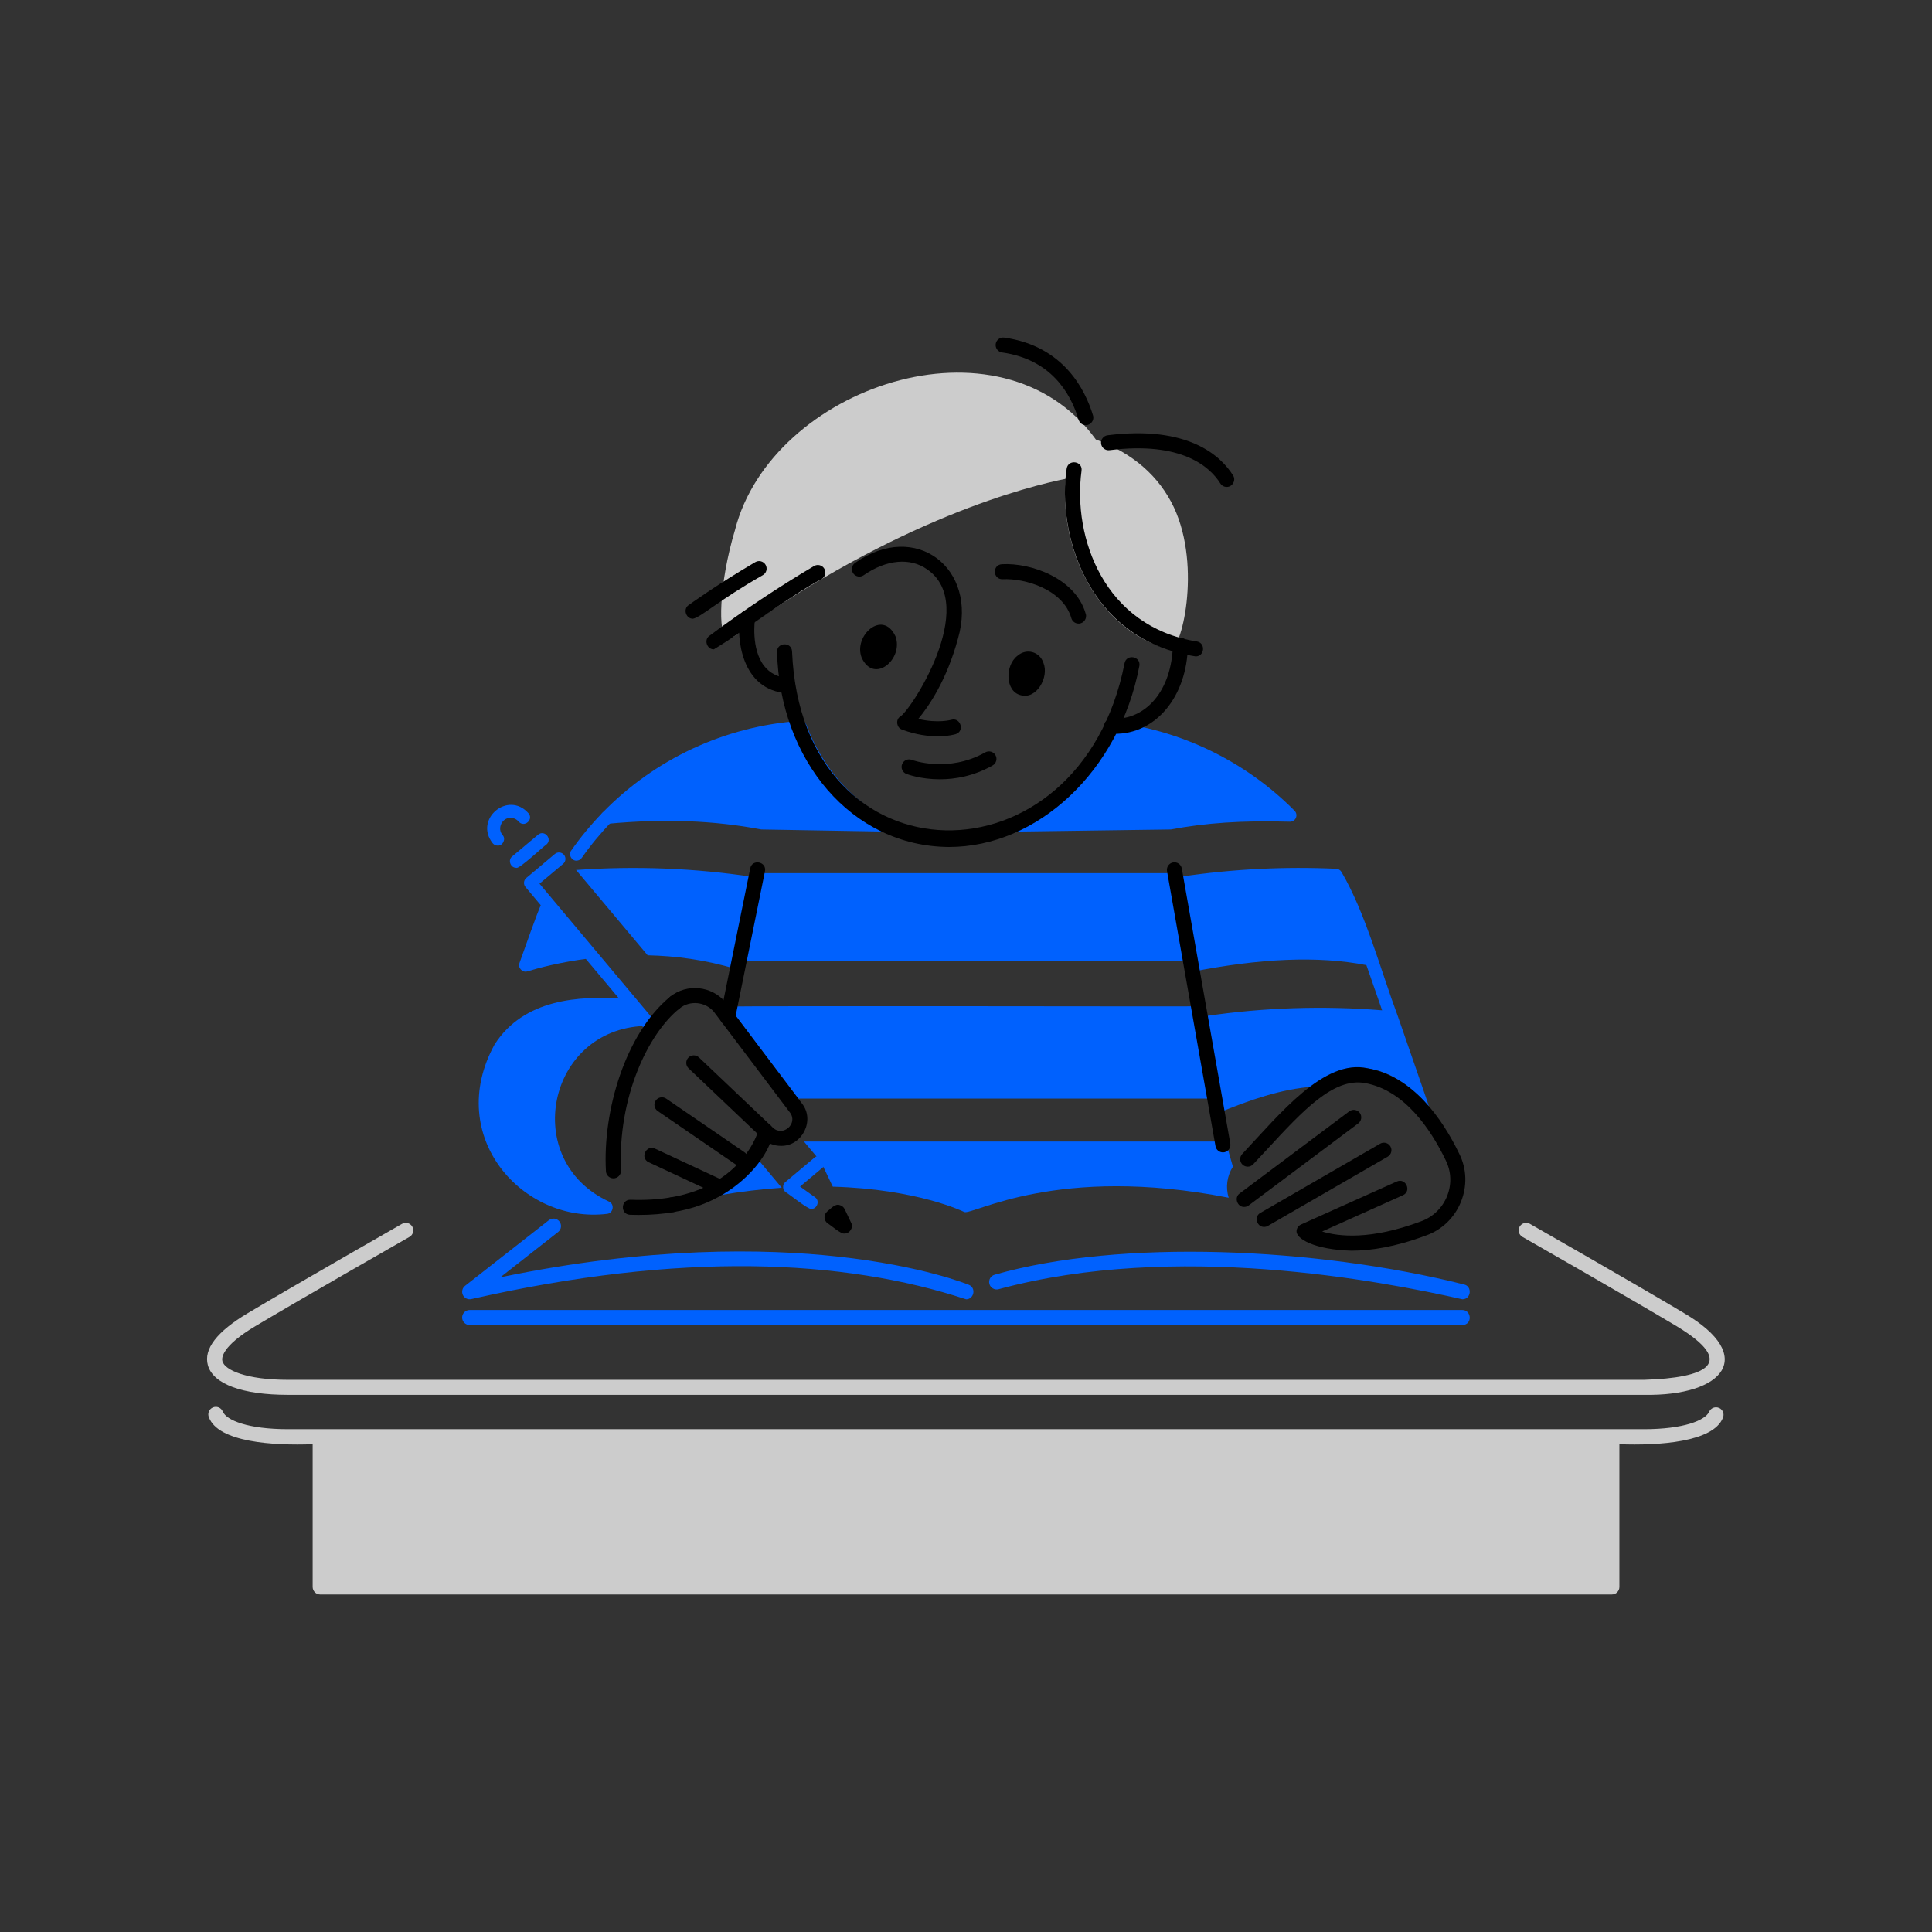 <?xml version="1.0" encoding="UTF-8"?>
<svg xmlns="http://www.w3.org/2000/svg" version="1.1" viewBox="0 0 900 900">
  <rect x="0" y="0" width="900" height="900" fill="#333333" stroke="none"/>
  <defs>
    <style>
      .cls-1, .cls-2 {
        fill: none;
      }

      .cls-2 {
        stroke: #0061fe;
        stroke-linecap: round;
        stroke-linejoin: round;
        stroke-width: 6px;
      }

      .cls-3 {
        fill: #ccc;
      }

      .cls-4 {
        isolation: isolate;
      }

      .cls-5 {
        mix-blend-mode: multiply;
      }

      .cls-6 {
        fill: #fff;
      }

      .cls-7 {
        fill: #0061fe;
      }

      .cls-8 {
        fill: #0061fe;
      }
    </style>
  </defs>
  <!-- Generator: Adobe Illustrator 28.7.1, SVG Export Plug-In . SVG Version: 1.2.0 Build 142)  -->
  <g class="cls-4">
    <g id="Layer_2">
      <g>
        <g>
          <path class="cls-8" d="M473.01,387.4s72.42-1.01,72.43-1c16.06-3.03,32.88-4.26,55.41-3.61,1.24.03,2.35-.68,2.83-1.81.49-1.12.24-2.43-.62-3.3-22.7-22.94-52.82-37.6-84.8-41.29-1.25-.14-2.47.51-3.03,1.64-9.9,19.87-25.34,35.37-43.47,43.64-2.87,1.21-1.9,5.83,1.25,5.73Z"/>
          <g>
            <path class="cls-8" d="M335.09,556.8c10.35-1.77,20.05-2.89,29.08-3.5l-10.63-12.67c-4.7,6.48-10.53,11.85-18.45,16.17Z"/>
            <path class="cls-8" d="M301.7,445.01c12.88.29,26.92,2.06,41.14,6.41,2.99.69,3.65-1.59,4.31-3.81l204.42.16c.49,1.95.87,5.05,3.57,4.95,31.85-6.27,58.82-7.52,81.38-3.13l7.33,21.05c-27.18-2.22-55.45-1.29-82.23,2.7-.42-1.97-.91-4.63-3.48-4.58-1.27.18-217.6-.34-218.64.17l32.35,42.83h190.76c.45,2.67.58,8.18,4.85,6.7,14.58-5.97,29.15-11.19,44.57-12.28,20.38-16.29,39-7.3,53.61,9.21-.06-.66-14.44-41.72-14.6-42.36,0,0,0,0,0,0-7.76-20.75-14.91-47.75-26.12-66.83-.51-.88-1.44-1.44-2.46-1.49-24.06-1.11-48.32.12-72.14,3.65-.55-.97-1.55-1.62-2.67-1.61,0,0-194.17,0-194.17,0-1.19-.03-2.21.74-2.79,1.75-27.2-4.11-54.85-5.18-82.33-3.22l33.33,39.72Z"/>
            <path class="cls-8" d="M245.69,452.49c4.98-1.52,15.31-4.31,28.83-6.03l-21.98-26.2c-2.58,5.43-8.38,22.48-10.55,28.35-.88,2.22,1.44,4.66,3.7,3.88Z"/>
            <path class="cls-8" d="M283.67,559.74c-41.43-19.16-28.74-80.32,16.66-81.82.09-.13.17-.27.25-.4l-10.29-12.26c-20.48-1.45-46.29,0-59.92,21.33-23.46,42.88,13.24,83.6,52.4,78.87,2.96-.24,3.65-4.58.9-5.72Z"/>
            <path class="cls-8" d="M574.33,543.46l-2.73-9.52c-.37-1.29-1.55-2.17-2.88-2.17h-194.21l7.65,9.11c.17.2.29.42.4.64h.01s5.37,11.28,5.37,11.28c39.46,1.1,60.97,11.65,61.27,11.81,4.08,1.48,43.34-22.31,123.15-6.66-1.49-4.88-.78-10.15,1.98-14.49Z"/>
          </g>
        </g>
        <g>
          <path class="cls-1" d="M473.01,384.4h-60.11c18.7,9.18,41.45,8.78,60.11,0Z"/>
          <g class="cls-5">
            <path class="cls-6" d="M353.49,404.77"/>
            <path class="cls-2" d="M353.49,404.77"/>
          </g>
          <g>
            <path class="cls-6" d="M282.72,380.77c-5.15,5.31-9.9,11.04-14.17,17.16"/>
            <path class="cls-8" d="M268.55,400.94c-2.34.06-3.88-2.82-2.46-4.72,4.33-6.2,9.21-12.1,14.48-17.54,1.15-1.19,3.05-1.22,4.24-.06,1.19,1.15,1.22,3.05.06,4.24-5.05,5.2-9.72,10.85-13.87,16.79-.58.83-1.51,1.28-2.46,1.28Z"/>
          </g>
          <g>
            <path class="cls-7" d="M354.69,383.4l58.21,1c-18.21-8.72-32.27-25.18-40.06-45.59-34.71,2.45-66.62,17.76-90.12,41.97,23.99-2.22,48.14-2.02,71.97,2.63Z"/>
            <path class="cls-8" d="M412.9,387.4s-58.23-1.01-58.26-1c-21.73-4.15-45-5.14-71.64-2.64-1.25.11-2.44-.56-2.98-1.69-.54-1.13-.32-2.48.55-3.38,24.44-25.18,57.13-40.4,92.06-42.87,1.33-.09,2.54.69,3.01,1.92,7.68,20.12,21.37,35.73,38.55,43.95,2.82,1.25,1.82,5.8-1.29,5.71ZM355.01,380.4l46.44.8c-13.24-9.15-23.85-22.71-30.58-39.23-29.89,2.59-57.96,14.95-80.06,35.14,23.48-1.6,44.55-.51,64.21,3.29Z"/>
          </g>
        </g>
        <g>
          <path class="cls-3" d="M546.85,236.36c-6.92-14.61-19.15-25.24-36.36-31.62-44.23-61.12-151.17-24.38-168.1,42.15-7.69,25.61-7.84,49.05-3.92,49.89,1.14.51,2.47.38,3.48-.35,76.08-54.85,137.9-70.08,154.49-73.38-2.98,31.67,14.06,70.36,48.42,79.46,5.23,1.81,15.12-38.06,1.99-66.15Z"/>
          <path d="M442.06,394.56c-45.35-.29-78.76-40.31-80.09-90.9-.05-4.56,6.82-4.76,7-.17,4.58,109.54,134.18,110.81,154.9,5.45.88-4.47,7.69-3.25,6.88,1.31-9.35,49.18-47.55,84.31-88.68,84.31Z"/>
          <path d="M556.99,305.78c-51.68-7.87-64.58-59.1-60.09-87.5.7-4.5,7.56-3.53,6.92,1.02-4.21,31.22,10.58,72.75,53.84,79.54,4.07.76,3.47,6.98-.68,6.94Z"/>
          <path d="M332.57,302.48c-3.22.12-4.82-4.43-2.09-6.31,15.92-11.87,32.32-22.8,48.73-32.49,1.67-.98,3.81-.43,4.79,1.24.98,1.66.43,3.81-1.24,4.79-17.06,9.31-33.17,22.4-50.19,32.76Z"/>
          <path d="M322.85,288.22c-3.24.12-4.82-4.46-2.07-6.33.13-.09,12.79-9.32,31.07-20.03,1.66-.98,3.81-.42,4.79,1.25.98,1.67.42,3.81-1.25,4.79-20.62,11.74-28.65,19.49-32.54,20.32Z"/>
          <path d="M505.82,198.05c-1.51,0-2.9-.98-3.35-2.49-3.77-12.55-13.01-28.18-35.65-31.36-1.91-.27-3.25-2.04-2.98-3.95.27-1.92,2.05-3.25,3.95-2.98,27.69,3.89,37.81,24.4,41.38,36.28.7,2.2-1.06,4.54-3.35,4.51Z"/>
          <path d="M571.45,226.84c-1.16,0-2.3-.58-2.97-1.64-4.78-7.61-17.84-19.73-51.64-15.48-1.91.24-3.67-1.12-3.91-3.04-.24-1.92,1.12-3.67,3.04-3.91,37.66-4.74,52.78,9.68,58.44,18.7,1.49,2.23-.3,5.43-2.96,5.36Z"/>
          <path d="M519,341.84c-5.64.77-6.4-7.01-.87-7.03,15.67.71,27.74-13.13,28.24-34.42.1-1.93,1.74-3.42,3.68-3.31,1.93.1,3.41,1.75,3.31,3.68-.42,23.78-15.03,41.38-34.36,41.07Z"/>
          <path d="M367.02,322.96c-22.18-1.23-23.96-26.77-22.23-35.81.73-4.5,7.6-3.45,6.92,1.08-.03.21-2.03,13.9,4.23,21.95,2.66,3.42,6.39,5.31,11.41,5.79,4.35.41,4.02,7-.33,6.98Z"/>
          <path d="M436.78,342.99c-4.32,0-10.05-.67-16.59-3.12-2.42-.83-3.06-4.26-1.09-5.9,4.71-2.07,37.24-51.92,12.82-68.73-7.97-5.62-19.03-4.6-29.59,2.73-1.58,1.1-3.77.71-4.87-.88-1.1-1.59-.71-3.77.88-4.87,28.12-19.91,57.39,2.39,47.94,35.2-5.24,19.4-13.57,31.55-18.51,37.48,9.09,2.18,15.29.44,15.37.41,4.37-1.26,6.37,5.36,2.02,6.7-.23.07-3.35.99-8.39.99Z"/>
          <path d="M437.86,363.03c-8.95,0-15.18-2.34-15.63-2.51-1.8-.7-2.7-2.72-2-4.53.7-1.8,2.72-2.7,4.52-2.01.23.09,17,6.24,34.22-3.5,1.68-.95,3.82-.36,4.77,1.32.95,1.68.36,3.82-1.32,4.77-8.88,5.02-17.55,6.45-24.55,6.45Z"/>
          <path d="M502.43,290.49c-1.46,0-2.82-.92-3.31-2.38-3.82-13.62-21.79-18.81-32.08-18.29-4.56.11-4.91-6.71-.3-6.99,13.37-.77,34.28,6.49,39.01,23.04.8,2.21-.97,4.66-3.31,4.63Z"/>
          <path d="M417.13,296.38c-5.94-12.68-19.72-.21-15.73,10.01,5.78,12.53,19.7.52,15.73-10.01Z"/>
          <path d="M486.07,308.79c-1.78-5.29-7.92-6.96-12.13-3.28-5.84,4.48-5.72,16.59,1.55,18.33,7.3,2.15,13.32-8.35,10.58-15.05Z"/>
        </g>
        <g>
          <g>
            <line class="cls-7" x1="240.51" y1="401.26" x2="252.58" y2="391.14"/>
            <path class="cls-8" d="M240.52,404.26c-2.69.1-4.09-3.61-1.93-5.3,0,0,12.07-10.12,12.07-10.12,3.01-2.5,6.85,2.06,3.86,4.6-1.26.71-12.71,11.57-13.99,10.83Z"/>
          </g>
          <path class="cls-8" d="M303.56,481.58c-.86,0-1.71-.36-2.3-1.07l-56.46-67.29c-1.07-1.27-.9-3.16.37-4.23l13.3-11.17c1.27-1.07,3.16-.9,4.23.37,1.07,1.27.9,3.16-.37,4.23l-11.01,9.24,54.54,64.99c1.66,1.85.16,5.01-2.3,4.93Z"/>
          <path class="cls-8" d="M231.84,393.92c-.86,0-1.71-.36-2.3-1.07-8.93-11.24,7.19-24.73,16.66-13.98,2.51,3.02-2.06,6.85-4.6,3.86-.84-1-2.01-1.61-3.31-1.72-4.19-.49-6.98,4.83-4.16,7.99,1.66,1.85.15,5.01-2.3,4.93Z"/>
        </g>
        <path d="M333.96,555.89c-.5,0-1-.11-1.48-.33l-30.32-14.15c-4.13-1.95-1.2-8.27,2.96-6.34,0,0,30.32,14.15,30.32,14.15,3.37,1.44,2.12,6.81-1.48,6.67Z"/>
        <path d="M344.74,543.09c-.68,0-1.37-.2-1.98-.61l-36.39-24.93c-1.59-1.09-2-3.27-.91-4.87,1.09-1.59,3.27-2,4.87-.91l36.39,24.93c2.84,1.8,1.32,6.52-1.98,6.39Z"/>
        <path d="M363.74,533.78c-3.06,0-6.13-1.13-8.49-3.37l-34.48-32.75c-1.4-1.33-1.46-3.55-.13-4.95,1.33-1.4,3.55-1.46,4.95-.13l34.48,32.75c4.62,4.41,11.84-1.95,7.92-7.07,0,0-35.47-46.96-35.47-46.96-3.99-4.7-11.11-5.4-15.92-1.57-3.57,2.85-7.94-2.61-4.37-5.47,7.78-6.21,19.31-5.04,25.71,2.61.1.01,35.54,47.11,35.64,47.17,6.24,7.83.06,19.99-9.83,19.74Z"/>
        <path d="M297.68,565.97c-1.39,0-2.79-.03-4.21-.08-4.56-.2-4.33-7.12.26-7,6.73.25,13.1-.13,18.92-1.15,1.91-.33,3.72.94,4.05,2.85.33,1.9-.94,3.72-2.85,4.05-5.06.88-10.49,1.32-16.17,1.32Z"/>
        <path d="M313.25,564.7c-1.67,0-3.15-1.2-3.44-2.9-.33-1.9.94-3.72,2.85-4.05,33.59-5.84,40.49-30.53,40.77-31.58.49-1.86,2.39-2.98,4.27-2.5,8.41,1.48-6.9,35.42-44.44,41.02Z"/>
        <path d="M629.72,582.62c-17.26-.43-26.38-5.57-25.71-9.44.15-1.21.93-2.25,2.04-2.75l44.64-20.04c4.16-1.85,7.05,4.49,2.87,6.38,0,0-37.66,16.91-37.66,16.91,7.62,2.35,22.48,4.08,45.93-4.69,11.64-4.09,17.17-17.6,11.58-28.62-7.04-14.56-19.27-32.59-37.59-35.85-14.6-2.59-28.88,12.84-45.4,30.71-2.18,2.36-4.39,4.75-6.65,7.15-1.33,1.41-3.54,1.47-4.95.15-1.41-1.33-1.47-3.54-.15-4.95,17.68-18.83,38.18-44.43,58.37-39.95,21.23,3.77,34.92,23.67,42.67,39.69,7.42,14.58,0,32.82-15.43,38.22-14.24,5.33-25.68,7.07-34.55,7.07Z"/>
        <path d="M588.89,571.54c-3.42.12-4.86-4.88-1.75-6.53,0,0,55.8-32.24,55.8-32.24,1.67-.96,3.81-.39,4.78,1.28.97,1.67.39,3.81-1.28,4.78l-55.8,32.24c-.55.32-1.15.47-1.75.47Z"/>
        <path d="M579.59,562.24c-3.22.12-4.81-4.42-2.1-6.3,0,0,51.04-38.23,51.04-38.23,1.55-1.16,3.74-.84,4.9.7,1.16,1.55.84,3.74-.7,4.9l-51.04,38.23c-.63.47-1.37.7-2.1.7Z"/>
        <path class="cls-8" d="M377.9,563.14c-1.16.51-10.78-7.25-11.85-7.76-1.58-1.07-1.68-3.56-.19-4.74,0,0,13.57-11.39,13.57-11.39,3.01-2.51,6.85,2.06,3.86,4.6,0,0-10.6,8.9-10.6,8.9l6.96,4.96c2.39,1.58,1.06,5.55-1.74,5.44Z"/>
        <path class="cls-8" d="M450,605.25c-57.13-18.76-132.72-22.25-230.42-.09-1.6.38-3.24-.41-3.95-1.89s-.29-3.25,1-4.27l39.06-30.6c1.52-1.19,3.72-.93,4.91.6,1.19,1.52.93,3.72-.6,4.91,0,0-26.95,21.12-26.95,21.12,69.55-14.46,123.42-13.38,157.17-9.68,39.37,4.32,60.25,12.82,61.12,13.18,3.5,1.39,2.4,6.81-1.34,6.74Z"/>
        <path class="cls-8" d="M681.22,605.25c-38.36-8.66-133.8-26.97-216.03-4.69-1.86.5-3.79-.59-4.29-2.46-.51-1.87.6-3.79,2.46-4.29,58.64-16.8,149.48-12.74,218.65,4.54,3.94.89,3.31,6.95-.79,6.91Z"/>
        <path class="cls-8" d="M681.22,617.25H218.78c-1.93,0-3.5-1.57-3.5-3.5s1.57-3.5,3.5-3.5h462.44c4.33.02,4.82,6.9,0,7Z"/>
        <g>
          <path class="cls-3" d="M784.55,611.73c-23.85-14.21-71.38-41.35-71.86-41.62-1.68-.96-3.82-.37-4.78,1.3-.96,1.68-.37,3.82,1.3,4.78.48.27,47.95,27.38,71.74,41.55,28.84,17.41,13.67,24.19-15.13,25.03,0,0-631.67,0-631.67,0-19.35,0-29.4-4.49-30.54-8.66-.4-1.45-.46-6.91,15.41-16.37,23.8-14.18,71.27-41.28,71.74-41.55,1.68-.96,2.26-3.1,1.3-4.78-.96-1.68-3.1-2.26-4.78-1.3-.48.27-48,27.41-71.86,41.62-14.4,8.58-20.65,16.73-18.58,24.24,2.42,8.77,16.01,13.8,37.29,13.8h631.67c37.44.68,52.77-18.11,18.71-38.04Z"/>
          <path class="cls-3" d="M800.82,655.88c-1.77-.79-3.84,0-4.63,1.75-1.82,4.05-11.92,8.14-30.36,8.14H134.17c-18.64,0-28.7-4.14-30.4-8.24-.74-1.79-2.79-2.63-4.57-1.89-1.79.74-2.63,2.79-1.89,4.57,4.33,11.6,29.6,13.25,48.34,12.56v66.5c0,1.93,1.57,3.5,3.5,3.5h601.72c1.93,0,3.5-1.57,3.5-3.5v-66.5c18.51.69,43.71-.97,48.21-12.27.79-1.76,0-3.83-1.75-4.63Z"/>
        </g>
        <g>
          <polygon class="cls-6" points="387.59 567.05 393.34 571.14 390.31 564.77 387.59 567.05"/>
          <path d="M393.34,574.64c-1.66.27-6.43-4-7.78-4.75-.88-.63-1.42-1.63-1.47-2.71s.42-2.12,1.25-2.82c1.49-1.11,3.56-3.7,5.71-3.02,1.06.23,1.95.94,2.42,1.91l3.04,6.38c1.15,2.22-.68,5.08-3.16,5Z"/>
        </g>
        <path d="M338.96,477.53c-2.18.02-3.89-2.06-3.43-4.2,0,0,13.96-68.85,13.96-68.85.92-4.46,7.75-3.12,6.86,1.39,0,0-13.96,68.85-13.96,68.85-.34,1.66-1.8,2.81-3.43,2.81Z"/>
        <path d="M569.67,536.82c-1.67,0-3.14-1.2-3.44-2.89l-22.59-128.13c-.33-1.9.94-3.72,2.84-4.05,1.9-.33,3.72.94,4.05,2.84l22.59,128.13c.4,2.12-1.3,4.13-3.45,4.11Z"/>
        <path d="M285.76,548.92c-1.86,0-3.41-1.46-3.49-3.34-1.6-27.97,9.07-64.25,29.96-81.31,3.58-2.82,7.94,2.58,4.37,5.47-14.75,11.77-28.87,41.49-27.33,75.52.1,1.99-1.51,3.66-3.5,3.66Z"/>
      </g>
    </g>
  </g>
</svg>